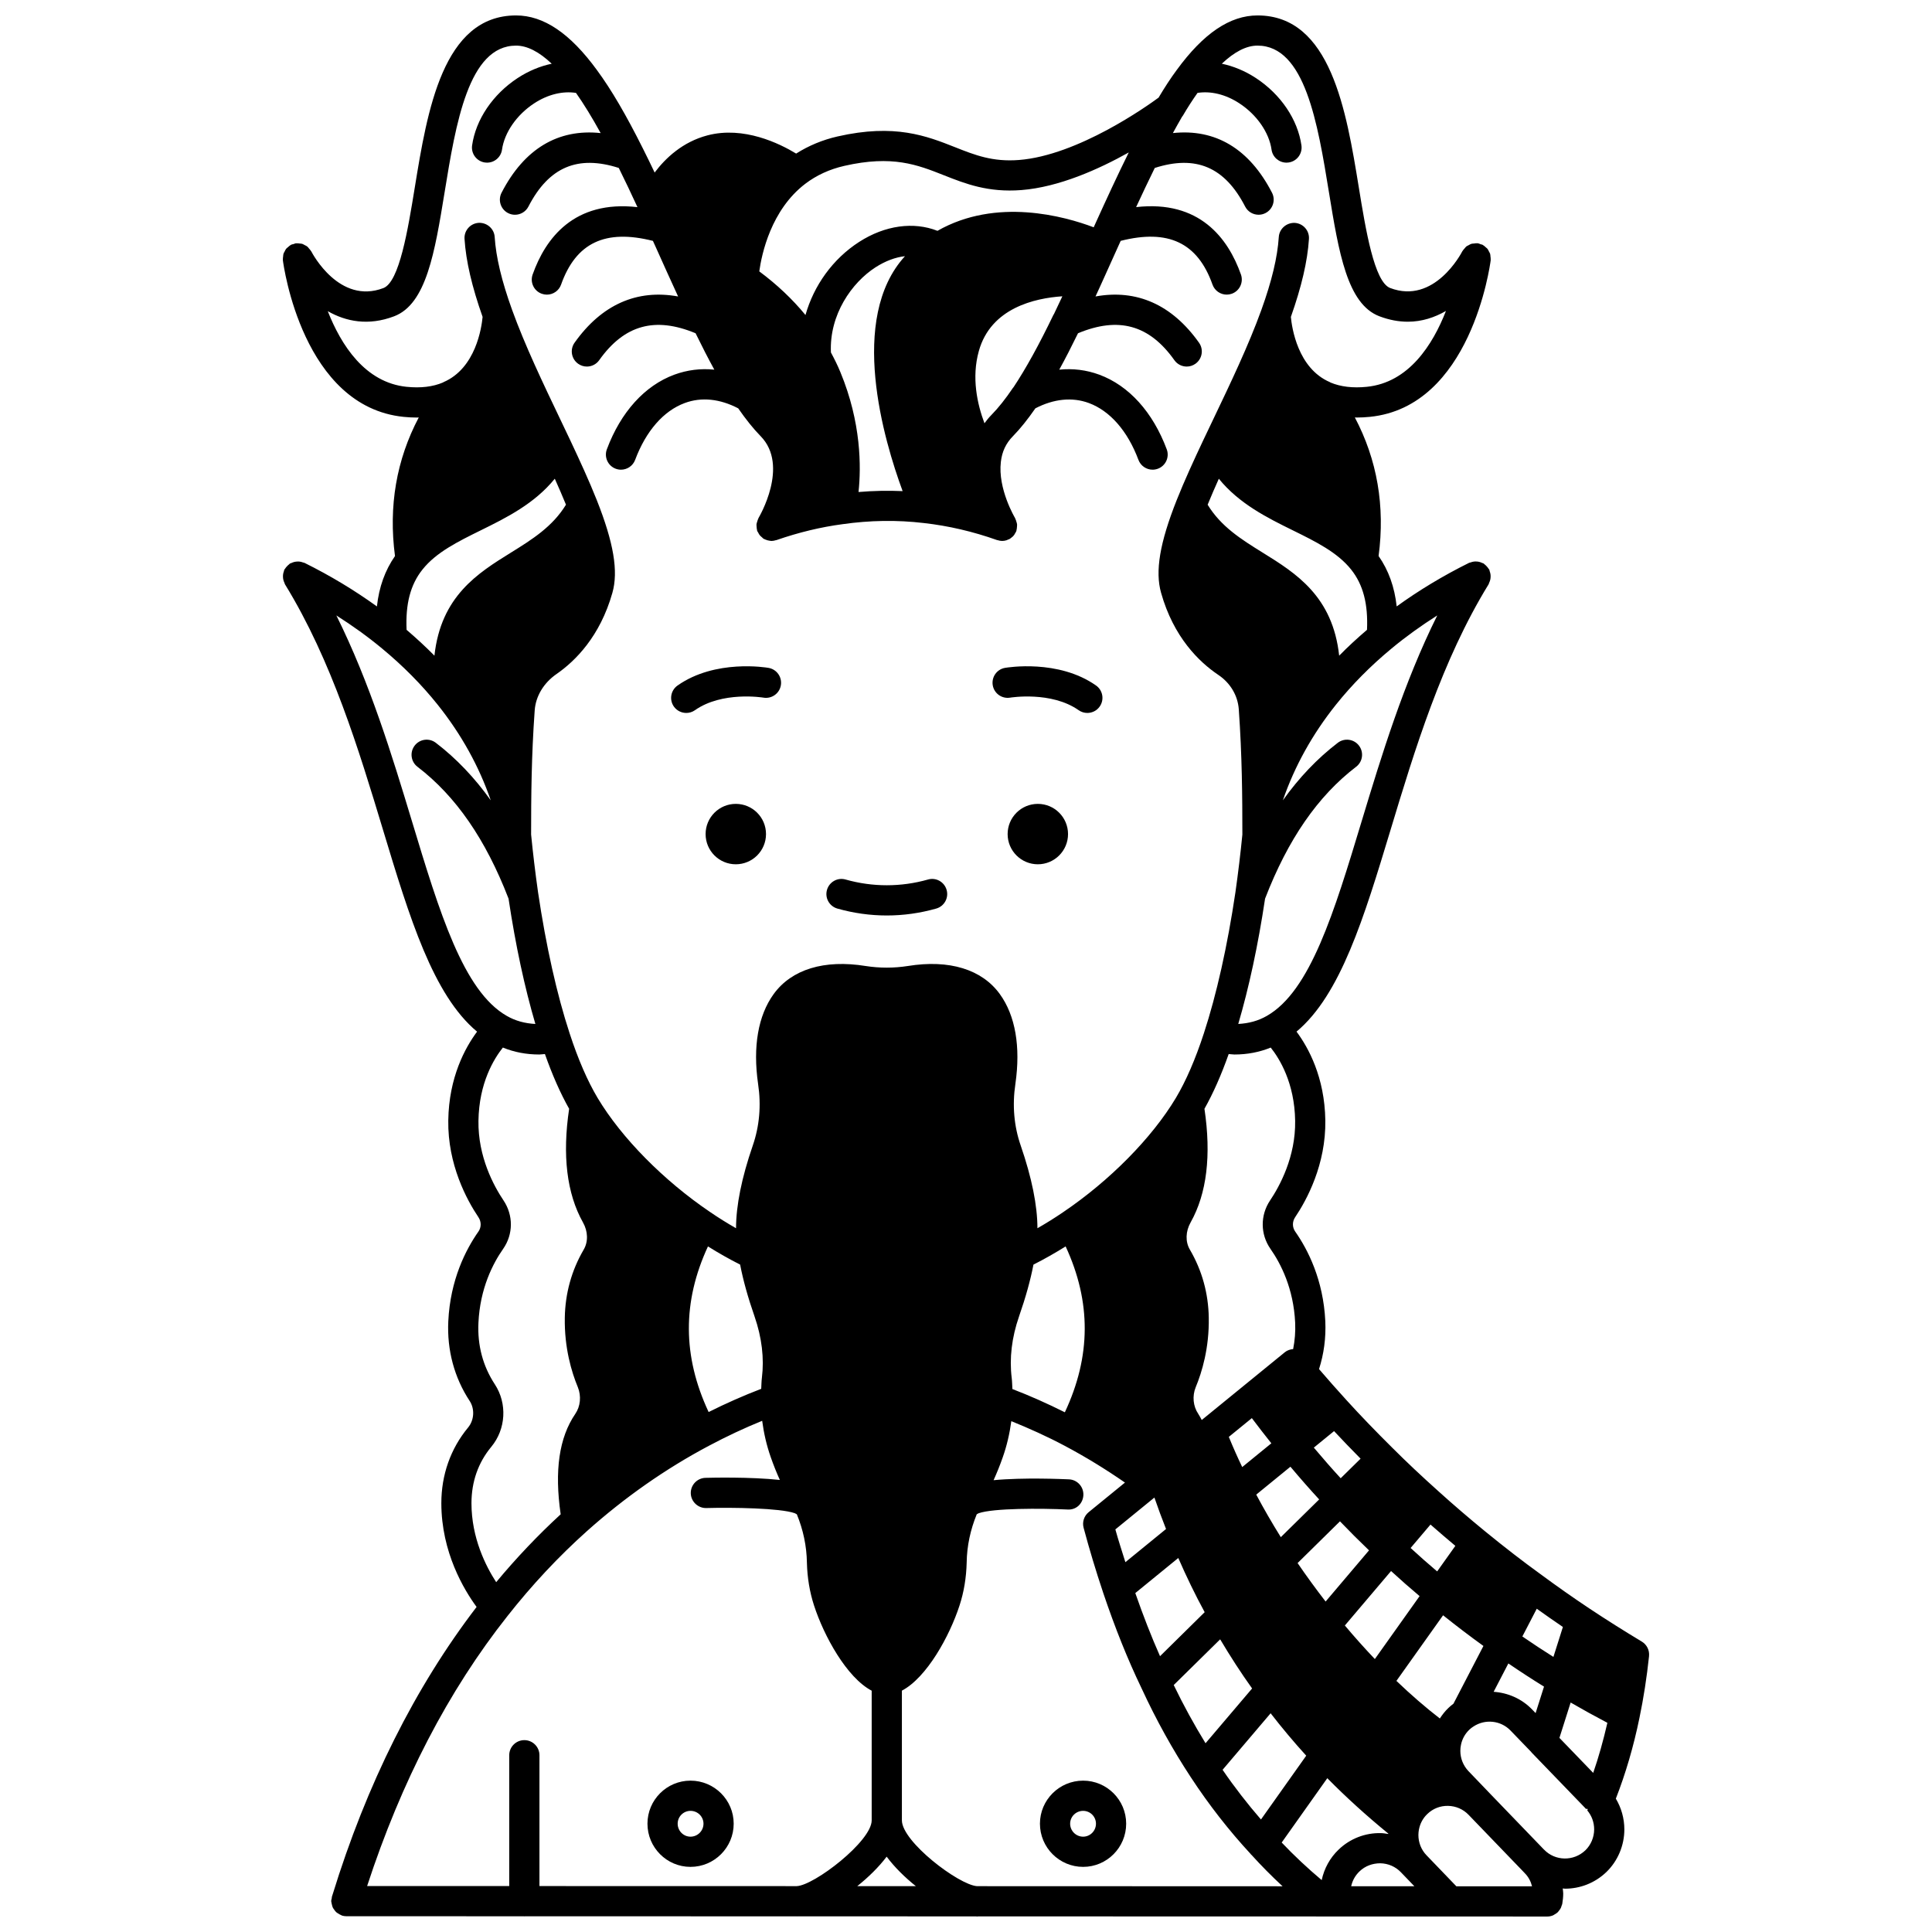 <?xml version="1.0" encoding="UTF-8"?>
<!-- Uploaded to: SVG Repo, www.svgrepo.com, Generator: SVG Repo Mixer Tools -->
<svg width="800px" height="800px" version="1.1" viewBox="144 144 512 512" xmlns="http://www.w3.org/2000/svg">
 <defs>
  <clipPath id="a">
   <path d="m218 148.09h364v503.81h-364z"/>
  </clipPath>
 </defs>
 <path d="m427.04 365.04c0 4.418-3.582 8.004-8.004 8.004-4.418 0-8.004-3.586-8.004-8.004 0-4.422 3.586-8.004 8.004-8.004 4.422 0 8.004 3.582 8.004 8.004"/>
 <path d="m347 365.04c0 4.418-3.582 8.004-8.004 8.004-4.422 0-8.004-3.586-8.004-8.004 0-4.422 3.582-8.004 8.004-8.004 4.422 0 8.004 3.582 8.004 8.004"/>
 <path d="m411.71 328.88c0.109-0.016 10.887-1.773 18.148 3.332 0.699 0.492 1.5 0.727 2.297 0.727 1.258 0 2.5-0.59 3.277-1.699 1.273-1.809 0.836-4.301-0.973-5.578-10.004-7.035-23.543-4.766-24.121-4.672-2.172 0.379-3.621 2.445-3.25 4.621 0.375 2.172 2.426 3.637 4.621 3.269z"/>
 <path d="m325.87 332.94c0.797 0 1.598-0.234 2.297-0.727 7.207-5.074 17.891-3.375 18.145-3.332 2.18 0.371 4.246-1.082 4.621-3.254 0.379-2.176-1.078-4.25-3.254-4.629-0.578-0.102-14.117-2.371-24.121 4.672-1.809 1.273-2.246 3.766-0.973 5.578 0.785 1.102 2.027 1.691 3.285 1.691z"/>
 <path d="m365.91 384.78c4.285 1.215 8.691 1.832 13.098 1.832s8.812-0.617 13.098-1.832c2.125-0.602 3.363-2.812 2.758-4.938-0.602-2.129-2.812-3.379-4.941-2.758-7.152 2.023-14.676 2.023-21.828 0-2.129-0.617-4.34 0.629-4.941 2.758-0.605 2.121 0.633 4.336 2.758 4.938z"/>
 <path d="m326.99 615.89c-6.293 0-11.406 5.113-11.406 11.406 0 6.312 5.113 11.445 11.406 11.445 6.312 0 11.445-5.133 11.445-11.445 0-6.293-5.137-11.406-11.445-11.406zm0 14.848c-1.875 0-3.402-1.543-3.402-3.441 0-1.875 1.523-3.402 3.402-3.402 1.898 0 3.441 1.523 3.441 3.402 0 1.895-1.547 3.441-3.441 3.441z"/>
 <path d="m431.04 615.89c-6.312 0-11.445 5.113-11.445 11.406 0 6.312 5.133 11.445 11.445 11.445 6.293 0 11.406-5.133 11.406-11.445 0-6.293-5.117-11.406-11.406-11.406zm0 14.848c-1.898 0-3.441-1.543-3.441-3.441 0-1.875 1.543-3.402 3.441-3.402 1.875 0 3.402 1.523 3.402 3.402 0 1.895-1.527 3.441-3.402 3.441z"/>
 <g clip-path="url(#a)">
  <path d="m581.01 582.89c0.164-1.555-0.586-3.055-1.922-3.856-4.781-2.875-9.352-5.758-13.969-8.824-4.356-2.906-8.57-5.867-12.922-9.082-4.586-3.312-9.355-7-14.574-11.258-4.281-3.508-8.414-7.051-12.27-10.535-4.609-4.129-8.617-7.898-12.258-11.543-0.004-0.004-0.004-0.008-0.008-0.008-0.004-0.004-0.008-0.004-0.012-0.008-0.008-0.008-0.016-0.016-0.023-0.023-4.566-4.527-8.551-8.664-12.191-12.668-2.469-2.703-4.894-5.461-7.305-8.258 1.277-3.988 1.863-8.234 1.664-12.691-0.52-10.984-4.641-19.004-7.992-23.781-0.781-1.125-0.781-2.609-0.008-3.769 3.07-4.562 8.188-13.969 8.004-25.699-0.172-11.418-4.481-19.262-7.633-23.496 11.668-9.738 17.871-30.16 24.93-53.492 6.356-21.023 13.559-44.855 25.973-65.051 0.078-0.129 0.09-0.277 0.148-0.406 0.121-0.25 0.215-0.492 0.281-0.766 0.059-0.254 0.09-0.492 0.102-0.746 0.012-0.254 0.004-0.496-0.031-0.754-0.039-0.273-0.117-0.523-0.207-0.785-0.051-0.141-0.043-0.285-0.113-0.426-0.047-0.098-0.137-0.156-0.191-0.25-0.137-0.227-0.305-0.426-0.484-0.625-0.188-0.203-0.371-0.391-0.594-0.551-0.086-0.059-0.133-0.152-0.219-0.203-0.129-0.078-0.27-0.086-0.398-0.148-0.254-0.121-0.496-0.219-0.77-0.285-0.254-0.059-0.5-0.094-0.758-0.102-0.25-0.012-0.484-0.004-0.73 0.031-0.285 0.039-0.547 0.121-0.816 0.219-0.133 0.047-0.273 0.043-0.398 0.109-6.871 3.406-13.285 7.285-19.18 11.543-0.559-5.141-2.148-9.57-4.793-13.355 1.75-13.215-0.375-25.52-6.293-36.723 0.172 0.004 0.336 0.023 0.508 0.023 1.133 0 2.293-0.059 3.477-0.18 26.707-2.691 31.816-39.941 32.02-41.527 0.004-0.039-0.012-0.074-0.008-0.113 0.027-0.297-0.023-0.582-0.059-0.867-0.027-0.23-0.02-0.469-0.086-0.688-0.062-0.215-0.199-0.395-0.301-0.602-0.133-0.262-0.234-0.527-0.422-0.754-0.113-0.137-0.27-0.227-0.395-0.348-0.254-0.238-0.5-0.477-0.812-0.645-0.027-0.012-0.039-0.039-0.066-0.051-0.164-0.086-0.344-0.086-0.512-0.145-0.266-0.094-0.504-0.23-0.793-0.273-0.043-0.004-0.086 0.012-0.133 0.012-0.293-0.027-0.566 0.031-0.855 0.066-0.223 0.027-0.457 0.016-0.672 0.078-0.266 0.078-0.492 0.234-0.738 0.367-0.207 0.113-0.434 0.191-0.617 0.34-0.176 0.141-0.301 0.34-0.453 0.512-0.195 0.219-0.398 0.422-0.543 0.68-0.02 0.031-0.051 0.051-0.066 0.09-0.297 0.586-7.441 14.164-19.113 9.723-4.227-1.594-6.492-15.492-8.312-26.656-3.309-20.301-7.434-45.578-26.836-45.578-7.316 0-14.328 4.742-21.422 14.465-1.578 2.125-3.195 4.606-4.805 7.316-2.961 2.18-21.359 15.305-36.996 16.527-6.996 0.539-11.621-1.281-16.98-3.406-7.457-2.945-15.91-6.293-31.098-2.832-3.996 0.91-7.664 2.449-10.977 4.539-4.356-2.652-13.879-7.352-23.492-4.828-6.582 1.727-11.113 6.008-14.008 9.855-1.008-2.117-2.035-4.246-3.09-6.332-4.504-9.004-8.375-15.621-12.195-20.816-7.109-9.746-14.121-14.488-21.438-14.488-19.402 0-23.527 25.277-26.84 45.594-1.82 11.164-4.086 25.062-8.324 26.66-11.648 4.43-18.805-9.145-19.098-9.711-0.02-0.039-0.055-0.059-0.078-0.102-0.137-0.254-0.336-0.445-0.52-0.66-0.16-0.184-0.289-0.391-0.477-0.539-0.199-0.164-0.445-0.258-0.672-0.375-0.223-0.117-0.43-0.262-0.668-0.336-0.219-0.066-0.453-0.055-0.68-0.086-0.297-0.035-0.586-0.09-0.883-0.055-0.035 0.004-0.07-0.012-0.109-0.008-0.219 0.027-0.395 0.145-0.602 0.203-0.23 0.066-0.469 0.078-0.691 0.191-0.035 0.02-0.059 0.055-0.098 0.074-0.262 0.141-0.461 0.344-0.676 0.535-0.176 0.156-0.375 0.281-0.523 0.461-0.16 0.195-0.25 0.434-0.363 0.656-0.121 0.227-0.27 0.441-0.344 0.688-0.062 0.215-0.055 0.445-0.086 0.672-0.035 0.297-0.094 0.582-0.062 0.879 0.004 0.039-0.012 0.074-0.008 0.117 0.203 1.586 5.316 38.836 32.02 41.527 1.188 0.121 2.348 0.18 3.481 0.18 0.172 0 0.336-0.02 0.512-0.023-5.914 11.207-8.043 23.508-6.297 36.727-2.641 3.793-4.231 8.211-4.789 13.355-5.894-4.258-12.309-8.137-19.18-11.543-0.133-0.062-0.273-0.059-0.402-0.109-0.273-0.102-0.531-0.18-0.82-0.219-0.238-0.035-0.473-0.039-0.711-0.027-0.27 0.012-0.52 0.039-0.785 0.105-0.262 0.062-0.496 0.16-0.738 0.273-0.137 0.062-0.285 0.07-0.418 0.156-0.094 0.055-0.145 0.148-0.227 0.211-0.215 0.156-0.395 0.34-0.582 0.539-0.184 0.199-0.352 0.398-0.488 0.629-0.055 0.094-0.145 0.148-0.191 0.242-0.066 0.137-0.059 0.285-0.113 0.426-0.098 0.262-0.168 0.512-0.207 0.785-0.035 0.258-0.043 0.496-0.031 0.754 0.012 0.254 0.039 0.496 0.102 0.746 0.062 0.27 0.16 0.512 0.281 0.766 0.062 0.133 0.07 0.281 0.148 0.406 12.414 20.199 19.617 44.031 25.973 65.051 7.055 23.344 13.262 43.77 24.93 53.496-3.148 4.234-7.461 12.074-7.629 23.492-0.184 11.738 4.934 21.141 7.996 25.691 0.781 1.172 0.781 2.656 0.012 3.766-3.367 4.789-7.484 12.809-8.004 23.797-0.367 7.625 1.586 14.922 5.656 21.109 1.395 2.125 1.219 5.09-0.418 7.062-4.633 5.598-7.082 12.531-7.082 20.043 0 13.008 6.023 22.98 9.344 27.496-16.277 21.254-29.141 46.898-38.207 76.371-0.016 0.035-0.023 0.074-0.035 0.117-0.031 0.105-0.066 0.199-0.102 0.305-0.039 0.129-0.012 0.254-0.035 0.383-0.055 0.266-0.156 0.508-0.156 0.789 0 0.098 0.047 0.172 0.055 0.266 0.012 0.199 0.074 0.379 0.117 0.574 0.07 0.32 0.137 0.629 0.281 0.914 0.09 0.18 0.215 0.32 0.328 0.484 0.176 0.254 0.344 0.5 0.574 0.703 0.164 0.148 0.359 0.25 0.551 0.367 0.25 0.16 0.488 0.316 0.773 0.418 0.062 0.023 0.109 0.074 0.176 0.098 0.387 0.121 0.777 0.176 1.164 0.176h0.004l47.043 0.012c0.047 0 0.09 0.027 0.141 0.027 0.047 0 0.09-0.023 0.133-0.027l72.012 0.016c0.016 0 0.031 0.008 0.047 0.008h0.086c0.023 0 0.055-0.008 0.078-0.008l47.23 0.012c0.168 0.016 0.344 0.035 0.473 0.035 0.062 0 0.121-0.031 0.184-0.035l91.414 0.023c0.027 0 0.059 0.016 0.09 0.016 0.023 0 0.043-0.016 0.062-0.016h3.293c0.027 0 0.051 0.012 0.078 0.012 0.043 0 0.094-0.012 0.141-0.012l29.855 0.008h0.062l25.852 0.008h0.004c0.516 0 1.004-0.113 1.469-0.297 0.164-0.062 0.293-0.172 0.445-0.262 0.277-0.152 0.543-0.309 0.777-0.523 0.148-0.137 0.254-0.297 0.379-0.453 0.18-0.223 0.348-0.449 0.48-0.711 0.098-0.195 0.152-0.398 0.219-0.613 0.051-0.168 0.148-0.316 0.176-0.496 0.156-0.938 0.254-1.828 0.254-2.773 0-0.445-0.09-0.871-0.125-1.309 0.203 0.008 0.402 0.059 0.605 0.059 3.93 0 7.875-1.457 10.945-4.398 3.039-2.934 4.777-7.062 4.777-11.316 0-2.934-0.828-5.769-2.258-8.145 2.574-6.594 4.691-13.758 6.254-21.375 1.094-5.246 1.949-10.766 2.547-16.398zm-14.793 30.945-8.953-9.277 2.973-9.371c3.148 1.824 6.387 3.617 9.734 5.375-1.059 4.629-2.305 9.074-3.754 13.273zm-18.836 25.84 0.742 0.781c0.938 0.953 1.562 2.141 1.883 3.434l-20.059-0.004-7.898-8.211s0-0.004-0.004-0.004c-1.395-1.441-2.156-3.356-2.156-5.387 0-0.484 0.059-0.969 0.133-1.391 0.309-1.637 1.055-3.039 2.25-4.176 1.469-1.422 3.43-2.188 5.484-2.141 2.07 0.043 3.996 0.879 5.422 2.359zm-144.46 4.18c-4.871-0.352-19.91-11.789-19.91-17.453v-34.363c6.574-3.449 12.637-14.418 15.293-22.625 1.141-3.5 1.773-7.289 1.875-11.305 0.062-4.414 0.988-8.707 2.668-12.809 0.18-0.09 0.34-0.211 0.531-0.285 3.863-1.348 16.492-1.316 23.535-0.977 2.312 0.16 4.086-1.598 4.191-3.805 0.105-2.211-1.598-4.086-3.805-4.191-1.52-0.066-12.043-0.535-19.992 0.223 0.867-1.914 1.691-3.941 2.445-6.106 1.098-3.121 1.824-6.316 2.258-9.539 4.731 1.922 9.477 4.047 14.184 6.551 5.41 2.871 10.746 6.137 15.934 9.727l-9.625 7.848c-1.219 0.992-1.746 2.609-1.336 4.129 1.531 5.727 3.262 11.473 5.148 17.098 0 0.004 0 0.004 0.004 0.008 0.016 0.051 0.031 0.105 0.047 0.156 3.168 9.383 6.477 17.613 10.074 25.094 0.043 0.109 0.098 0.203 0.148 0.312 3.793 8.211 8.164 16.109 12.996 23.453 4.777 7.293 10.129 14.145 15.863 20.336 0.039 0.043 0.051 0.102 0.094 0.145 0.031 0.031 0.074 0.043 0.109 0.074 2.582 2.856 5.34 5.641 8.242 8.332zm-47.781-0.012-68.18-0.016v-34.668c0-2.215-1.793-4.004-4.004-4.004-2.211 0-4.004 1.789-4.004 4.004v34.668l-37.66-0.008c9.035-27.656 21.508-51.746 37.203-71.562 6.445-8.195 13.52-15.754 21.016-22.465 10.012-8.949 20.883-16.562 32.309-22.621 4.746-2.523 9.488-4.746 14.164-6.644 0.43 3.25 1.16 6.477 2.269 9.629 0.746 2.141 1.559 4.148 2.418 6.047-7.856-0.848-18.219-0.602-19.715-0.559-2.211 0.062-3.949 1.906-3.891 4.109 0.059 2.215 1.941 3.953 4.109 3.894 7.012-0.191 19.57 0.012 23.414 1.355 0.223 0.086 0.387 0.211 0.586 0.309 1.676 4.098 2.602 8.391 2.668 12.852 0.102 3.969 0.738 7.754 1.871 11.254 2.656 8.211 8.715 19.18 15.293 22.633v34.363c0 5.543-15.227 17.246-19.867 17.43zm-103.39-332.93c-0.309-6.801 0.992-11.953 4.215-15.984 3.637-4.574 9.406-7.41 15.508-10.418 6.746-3.32 14.168-7.019 19.551-13.648 1.051 2.324 2.027 4.609 2.965 6.883-3.547 5.812-8.918 9.184-14.605 12.711-8.797 5.453-18.543 11.547-20.254 27.301-2.324-2.359-4.797-4.637-7.379-6.844zm254.52 0c-2.582 2.207-5.059 4.481-7.375 6.848-1.707-15.754-11.457-21.848-20.254-27.301-5.688-3.523-11.059-6.898-14.602-12.707 0.934-2.269 1.914-4.559 2.965-6.883 5.383 6.629 12.801 10.324 19.551 13.648 6.102 3.004 11.871 5.844 15.516 10.426 3.207 4.019 4.508 9.172 4.199 15.969zm-1.699 219.65-5.273 5.188c-2.309-2.508-4.676-5.211-7.121-8.117l5.363-4.375c2.195 2.356 4.543 4.789 7.031 7.305zm25.113 23.105-4.82 6.773c-2.363-1.996-4.711-4.062-7.035-6.207l5.269-6.211c2.137 1.875 4.328 3.754 6.586 5.644zm28.5 21.496-2.512 7.934c-2.734-1.719-5.477-3.523-8.23-5.414l3.816-7.356c2.297 1.645 4.609 3.262 6.926 4.836zm-90.184 37.852 12.73-14.98c3 3.867 6.144 7.621 9.434 11.238l-11.992 16.91c-3.602-4.164-7.012-8.543-10.172-13.168zm-28.418-63.707 10.348-8.441c0.98 2.848 2.008 5.625 3.082 8.336l-10.773 8.789c-0.902-2.891-1.852-5.769-2.656-8.684zm46.395-16.613c2.625 3.117 5.152 6 7.617 8.668l-10.164 10c-2.359-3.797-4.539-7.559-6.512-11.277zm13.129 14.473c2.519 2.625 5.086 5.191 7.699 7.691l-11.504 13.566c-2.59-3.356-5.07-6.754-7.426-10.199zm9.242 36.496c-2.699-2.84-5.352-5.801-7.949-8.891l12.246-14.434c2.5 2.297 5.023 4.516 7.562 6.648zm-52.09-26.781c2.164 4.953 4.488 9.762 6.992 14.363l-11.832 11.66c-2.285-5.152-4.449-10.707-6.551-16.727zm11.098 21.555c2.699 4.543 5.519 8.906 8.465 13.023l-12.34 14.516c-3.027-4.941-5.856-10.078-8.43-15.426zm28.391 36.801c4.969 5.039 10.383 9.953 16.164 14.68 0 0.035-0.008 0.066-0.008 0.105-0.645-0.094-1.285-0.215-1.949-0.227-4.152-0.105-8.207 1.469-11.203 4.363-2.285 2.172-3.84 5.016-4.488 8.086-3.769-3.168-7.312-6.492-10.602-9.957zm33.43-19.738c-0.453 0.336-0.926 0.715-1.371 1.16-0.867 0.828-1.59 1.77-2.234 2.754-3.809-2.941-7.664-6.289-11.508-9.961l12.367-17.387c3.519 2.812 7.082 5.531 10.691 8.129zm-53.426-75.684c1.754 2.328 3.481 4.559 5.168 6.672l-7.719 6.297c-1.258-2.617-2.441-5.281-3.551-7.996zm-49.348-45.504c6.816 14.699 6.742 29.156-0.207 43.957-4.625-2.312-9.27-4.387-13.902-6.16-0.059-0.98-0.059-2.004-0.18-2.93-0.648-5.215 0.004-10.691 1.93-16.277 1.801-5.172 3.043-9.68 3.832-13.77 2.91-1.469 5.746-3.086 8.527-4.82zm-86.262 4.816c0.793 4.102 2.031 8.609 3.828 13.758 1.93 5.594 2.582 11.078 1.938 16.27-0.117 0.914-0.121 1.93-0.176 2.894-4.598 1.758-9.262 3.809-13.938 6.152-6.918-14.781-6.984-29.215-0.176-43.891 2.777 1.734 5.617 3.352 8.523 4.816zm164.15 160.8c1.473-1.422 3.422-2.137 5.504-2.141 2.082 0.043 4.016 0.879 5.441 2.359l3.594 3.734-16.754-0.004c0.32-1.496 1.07-2.859 2.215-3.949zm39.438-55.098c3.164 2.156 6.32 4.211 9.449 6.141l-2.227 7.016-0.891-0.926c-2.773-2.887-6.441-4.457-10.23-4.719zm-63.156-122.69c-2.617 3.922-2.586 8.941 0.098 12.801 2.754 3.926 6.133 10.508 6.559 19.578 0.113 2.426-0.094 4.758-0.535 7-0.785 0.074-1.539 0.305-2.156 0.801l-22.066 17.992c-0.305-0.539-0.566-1.109-0.918-1.621-1.371-2.004-1.633-4.723-0.688-7.051 1.66-3.984 3.606-10.426 3.469-18.449-0.109-6.453-1.785-12.512-5.004-18.023-1.234-2.078-1.156-4.848 0.207-7.246 4.285-7.633 5.492-17.766 3.652-30.082 2.312-4.094 4.461-8.961 6.422-14.512 0.496 0.023 1.016 0.125 1.508 0.125 3.426 0 6.644-0.617 9.633-1.836 2.356 2.957 6.32 9.367 6.473 19.398 0.152 9.547-4.098 17.324-6.652 21.125zm24.293-100.55c-7.312 24.184-13.621 45.07-25.16 51.641-2.289 1.316-4.805 1.98-7.555 2.125 2.828-9.629 5.227-20.711 7.106-33.211 6.07-15.727 13.965-27.168 24.133-34.945 1.758-1.34 2.09-3.856 0.75-5.606-1.34-1.758-3.856-2.086-5.609-0.75-5.441 4.16-10.266 9.242-14.562 15.25 3.106-9.008 7.809-17.504 14.074-25.348 4.223-5.285 9.184-10.297 14.758-14.906 3.746-3.109 7.797-6.023 12.086-8.746-8.891 17.887-14.766 37.117-20.02 54.496zm-138.16-118.98c-0.707-1.73-1.559-3.453-2.504-5.207-0.457-10.016 5.535-18.523 11.832-22.574 2.617-1.676 5.273-2.66 7.793-2.938-15.129 16.527-5.598 48.773-0.621 62.258-3.875-0.168-7.781-0.094-11.688 0.238 0.703-6.594 0.75-18.379-4.812-31.777zm40.031 11.352c-0.684 0.695-1.285 1.441-1.844 2.207-1.91-5.074-3.465-12.094-1.496-19.129 3.176-11.453 14.898-14.039 22.137-14.52-0.746 1.602-1.488 3.176-2.234 4.727-0.027 0.055-0.078 0.09-0.109 0.145-3.852 8-7.32 14.293-10.609 19.242-0.031 0.043-0.086 0.066-0.113 0.113-1.953 2.906-3.883 5.336-5.731 7.215zm-39-66.004c12.766-2.91 19.379-0.297 26.379 2.473 5.754 2.277 11.707 4.617 20.551 3.938 9.953-0.781 20.469-5.496 28.469-9.973-3.031 6.117-6.027 12.637-8.617 18.336l-0.68 1.504c-7.723-2.926-25.805-7.965-41.402 0.934-6.316-2.484-13.891-1.473-20.73 2.922-7.035 4.523-12.031 11.578-14.25 19.391-3.461-4.207-7.539-8.074-12.242-11.566 0.641-4.621 3.113-16.297 12.211-23.23 2.969-2.254 6.438-3.844 10.312-4.727zm-115.95 58.555c-11.059-1.117-17.406-11.094-20.926-20.051 4.801 2.742 10.754 3.957 17.578 1.359 8.547-3.234 10.789-16.961 13.383-32.859 2.973-18.223 6.34-38.875 18.938-38.875 2.938 0 6.102 1.625 9.453 4.797-3.086 0.648-6.164 1.918-9.047 3.809-6.57 4.309-11.078 10.98-12.055 17.844-0.312 2.188 1.211 4.215 3.402 4.527 0.191 0.027 0.379 0.039 0.566 0.039 1.961 0 3.672-1.441 3.957-3.438 0.645-4.555 3.91-9.258 8.516-12.273 3.656-2.402 7.613-3.316 11.094-2.773 2.086 2.969 4.234 6.469 6.535 10.648-11.262-1.191-20.246 4.144-26.262 15.809-1.012 1.961-0.242 4.379 1.723 5.391 0.59 0.305 1.211 0.445 1.832 0.445 1.449 0 2.848-0.789 3.562-2.168 5.41-10.488 13.07-13.723 23.949-10.238 1.664 3.356 3.309 6.832 4.949 10.387-16.797-1.902-24.371 8.25-27.777 17.852-0.742 2.086 0.348 4.371 2.434 5.106 0.445 0.156 0.895 0.23 1.336 0.23 1.648 0 3.191-1.023 3.769-2.664 3.941-11.105 11.734-14.766 24.336-11.582 0.273 0.598 0.52 1.164 0.816 1.797 1.801 4.027 3.805 8.469 5.859 12.934-10.898-1.984-20.27 2.144-27.441 12.254-1.277 1.801-0.852 4.297 0.949 5.578 0.703 0.5 1.512 0.742 2.312 0.742 1.254 0 2.488-0.586 3.269-1.688 6.641-9.359 14.793-11.605 25.543-7.137 1.711 3.504 3.371 6.742 4.965 9.645-3.602-0.367-7.172 0.07-10.605 1.332-7.844 2.898-14.191 9.922-17.875 19.773-0.773 2.074 0.277 4.379 2.344 5.152 0.461 0.172 0.934 0.254 1.402 0.254 1.621 0 3.148-0.992 3.75-2.598 2.856-7.644 7.527-12.996 13.152-15.07 4.426-1.645 9.309-1.117 14.16 1.406 1.988 2.863 3.984 5.383 5.941 7.375 7.711 7.863-0.473 21.547-0.555 21.684-0.035 0.059-0.035 0.129-0.066 0.188-0.133 0.242-0.199 0.504-0.281 0.77-0.07 0.238-0.164 0.465-0.188 0.707-0.023 0.234 0.012 0.469 0.031 0.707 0.02 0.285 0.031 0.562 0.113 0.836 0.02 0.062 0.004 0.129 0.023 0.191 0.059 0.176 0.188 0.301 0.273 0.461 0.125 0.25 0.238 0.488 0.418 0.707 0.18 0.223 0.395 0.395 0.617 0.578 0.137 0.113 0.223 0.262 0.379 0.352 0.07 0.043 0.148 0.055 0.219 0.098 0.117 0.062 0.234 0.109 0.359 0.156 0.34 0.141 0.684 0.23 1.035 0.277 0.109 0.012 0.207 0.039 0.316 0.043 0.051 0.004 0.109 0.02 0.16 0.02 0.406 0 0.805-0.078 1.191-0.203 0.039-0.012 0.086-0.004 0.125-0.016 5.91-2.051 11.797-3.469 17.543-4.227 7.242-1.035 14.492-1.145 21.559-0.301 6.488 0.727 13.012 2.246 19.398 4.516 0.047 0.016 0.098 0.012 0.145 0.023 0.383 0.121 0.781 0.203 1.184 0.203h0.012 0.004c0.379 0 0.766-0.062 1.141-0.176 0.133-0.039 0.25-0.113 0.375-0.164 0.195-0.078 0.395-0.141 0.582-0.254 0.027-0.016 0.039-0.047 0.066-0.062 0.398-0.262 0.758-0.582 1.043-0.973 0.07-0.098 0.105-0.203 0.164-0.305 0.145-0.23 0.301-0.457 0.395-0.723 0.023-0.07 0.008-0.141 0.031-0.211 0.078-0.27 0.098-0.535 0.117-0.816 0.02-0.25 0.055-0.488 0.031-0.727-0.023-0.234-0.109-0.461-0.18-0.691-0.078-0.273-0.152-0.539-0.289-0.789-0.031-0.062-0.031-0.133-0.07-0.195-0.047-0.078-4.609-7.734-3.754-14.871 0.305-2.703 1.348-4.926 3.203-6.805 1.961-1.996 3.957-4.519 5.945-7.379 4.852-2.512 9.734-3.035 14.16-1.41 5.621 2.078 10.293 7.422 13.152 15.07 0.602 1.605 2.125 2.598 3.75 2.598 0.465 0 0.941-0.086 1.402-0.254 2.074-0.773 3.121-3.082 2.344-5.152-3.684-9.855-10.031-16.879-17.875-19.773-3.43-1.262-7-1.695-10.605-1.328 1.602-2.906 3.258-6.141 4.969-9.648 10.742-4.469 18.902-2.227 25.539 7.137 0.781 1.102 2.012 1.688 3.269 1.688 0.801 0 1.609-0.238 2.312-0.742 1.801-1.277 2.231-3.773 0.949-5.578-7.172-10.113-16.539-14.234-27.434-12.258 0.359-0.785 0.719-1.559 1.082-2.348l1.16-2.559c0.992-2.18 1.996-4.383 2.965-6.574l1.469-3.254c12.59-3.18 20.391 0.473 24.328 11.586 0.586 1.641 2.125 2.664 3.769 2.664 0.445 0 0.895-0.074 1.336-0.23 2.086-0.742 3.168-3.027 2.434-5.106-3.406-9.605-10.977-19.762-27.777-17.855 1.598-3.445 3.258-6.961 4.941-10.379 10.879-3.484 18.543-0.262 23.953 10.234 0.707 1.379 2.109 2.168 3.562 2.168 0.617 0 1.246-0.141 1.832-0.445 1.965-1.012 2.738-3.426 1.723-5.391-6.012-11.664-14.996-17.004-26.266-15.809 0.797-1.449 1.594-2.894 2.418-4.312 0.055-0.078 0.125-0.148 0.172-0.23 0.012-0.02 0.027-0.027 0.039-0.043 1.312-2.246 2.613-4.234 3.898-6.059 3.488-0.547 7.445 0.367 11.102 2.773 4.606 3.016 7.871 7.723 8.516 12.273 0.285 1.996 1.996 3.438 3.957 3.438 0.188 0 0.375-0.012 0.566-0.039 2.188-0.312 3.711-2.336 3.402-4.527-0.977-6.863-5.484-13.535-12.055-17.844-2.887-1.895-5.965-3.16-9.047-3.809 3.344-3.168 6.512-4.797 9.453-4.797 12.598 0 15.969 20.652 18.938 38.875 2.594 15.898 4.836 29.625 13.375 32.855 2.641 1.004 5.16 1.441 7.523 1.441 3.773 0 7.152-1.152 10.109-2.852-3.504 8.969-9.852 18.98-20.969 20.102-3.707 0.379-6.949-0.012-9.633-1.137-0.043-0.02-0.07-0.062-0.121-0.086-8.598-3.668-10.121-14.555-10.375-17.301 2.824-7.988 4.414-14.781 4.789-20.668 0.141-2.207-1.531-4.106-3.742-4.25-2.172-0.102-4.106 1.535-4.25 3.742-0.34 5.34-1.848 11.652-4.609 19.305-3.41 9.434-8.16 19.371-12.75 28.977l-2.715 5.695c-2.418 5.129-4.934 10.59-6.984 15.754-4.484 11.297-5.758 18.883-4.133 24.57 3.309 11.762 10.062 18.309 15.152 21.734 3.191 2.133 5.172 5.461 5.438 9.121 0.867 12.266 0.949 23.129 0.949 33.207-0.484 4.941-1.105 10.082-1.836 15.266-2.113 14.234-5.008 27.164-8.367 37.406-2.238 6.859-4.738 12.629-7.434 17.148-6.344 10.578-17.48 21.867-29.809 30.211-2.231 1.527-4.527 2.953-6.863 4.293-0.008-6.019-1.492-13.375-4.418-21.871-1.797-5.176-2.277-10.688-1.422-16.406 1.418-9.852-0.004-18.074-4.117-23.766-4.754-6.578-13.422-9.23-24.391-7.453-3.711 0.578-7.469 0.578-11.152 0.004-10.984-1.777-19.656 0.871-24.418 7.453-4.109 5.691-5.531 13.91-4.113 23.781 0.852 5.699 0.371 11.215-1.426 16.395-2.926 8.488-4.41 15.844-4.418 21.863-2.34-1.34-4.641-2.769-6.883-4.305-12.305-8.332-23.445-19.621-29.781-30.191-2.699-4.527-5.203-10.297-7.441-17.164-3.359-10.234-6.254-23.164-8.363-37.371-0.738-5.211-1.352-10.352-1.84-15.297 0-9.984 0.078-20.742 0.949-32.891 0.266-3.777 2.383-7.305 5.812-9.672 4.934-3.422 11.504-9.926 14.773-21.484 1.629-5.707 0.355-13.285-4.129-24.59-2.051-5.164-4.57-10.621-6.988-15.762l-2.711-5.688c-4.59-9.609-9.34-19.547-12.75-28.977-2.762-7.652-4.269-13.969-4.609-19.305-0.141-2.211-2.066-3.852-4.25-3.742-2.207 0.141-3.883 2.047-3.742 4.25 0.375 5.891 1.965 12.68 4.789 20.672-0.254 2.758-1.789 13.629-10.375 17.297-0.047 0.02-0.074 0.059-0.121 0.086-2.668 1.137-5.902 1.531-9.621 1.148zm1.367 115.07c-5.254-17.379-11.129-36.609-20.016-54.488 4.289 2.723 8.344 5.637 12.094 8.75 5.566 4.602 10.527 9.613 14.75 14.902 6.266 7.844 10.969 16.34 14.074 25.348-4.293-6.012-9.121-11.09-14.562-15.25-1.758-1.344-4.266-1.016-5.609 0.75-1.34 1.754-1.008 4.266 0.75 5.606 10.164 7.777 18.059 19.215 24.133 34.941 1.875 12.496 4.277 23.582 7.109 33.215-2.754-0.145-5.273-0.809-7.574-2.137-11.523-6.57-17.836-27.449-25.148-51.637zm21.039 165.84c3.887-4.676 4.273-11.48 0.945-16.562-3.172-4.836-4.637-10.332-4.348-16.34 0.43-9.078 3.805-15.656 6.574-19.598 2.664-3.848 2.699-8.863 0.074-12.797-2.547-3.785-6.797-11.566-6.644-21.117 0.148-10.027 4.113-16.441 6.473-19.398 2.988 1.223 6.211 1.84 9.637 1.84 0.488 0 1.008-0.098 1.504-0.125 1.957 5.551 4.106 10.414 6.418 14.508-1.836 12.32-0.633 22.457 3.66 30.105 1.352 2.383 1.43 5.152 0.18 7.254-3.199 5.488-4.875 11.547-4.988 17.992-0.141 8.027 1.809 14.469 3.453 18.422 0.957 2.363 0.695 5.082-0.676 7.086-4.297 6.301-5.543 15.047-3.871 26.609-6.012 5.519-11.734 11.547-17.09 17.984-2.754-4.234-6.551-11.73-6.551-20.934 0.012-5.703 1.777-10.73 5.25-14.93zm104.78 108.61c2.09 2.793 4.805 5.473 7.734 7.812l-15.52-0.004c2.941-2.344 5.676-5.023 7.785-7.809zm185.16-1.68c-3.094 2.961-8.008 2.879-10.953-0.195-0.012-0.012-0.027-0.016-0.035-0.027l-14.211-14.742-5.785-6.031c-1.379-1.457-2.144-3.363-2.144-5.367 0-0.527 0.051-1.055 0.168-1.59 0.297-1.508 1.059-2.918 2.227-4.027 0.332-0.332 0.723-0.602 1.086-0.84 3.121-2.051 7.25-1.594 9.816 1.074l5.477 5.672c0.035 0.039 0.047 0.094 0.086 0.133l14.516 15.035 0.184-0.168c0.07 0.105 0.129 0.219 0.211 0.316l-0.148 0.164c1.184 1.395 1.84 3.18 1.84 5.047-0.008 2.098-0.859 4.121-2.332 5.547z"/>
 </g>
</svg>